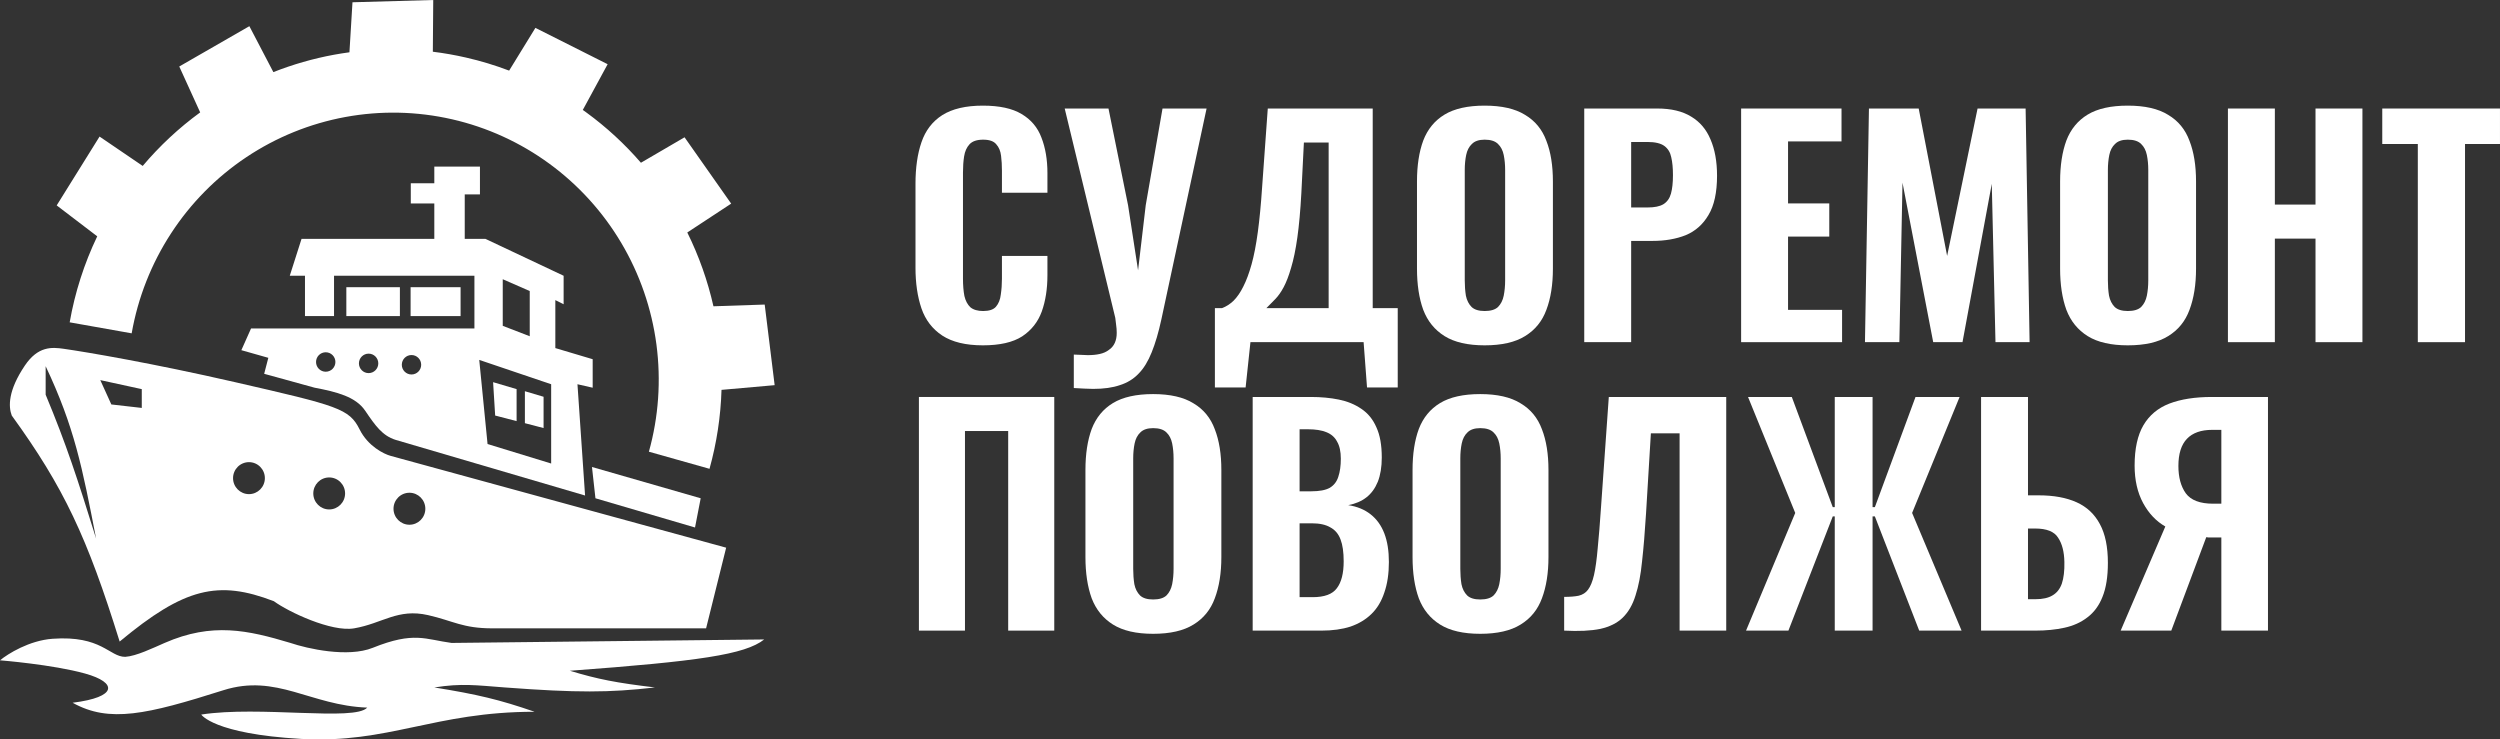 <?xml version="1.0" encoding="UTF-8"?> <svg xmlns="http://www.w3.org/2000/svg" viewBox="0 0 142 42" fill="none"><rect x="0" y="0" width="142" height="42" fill="#333333" stroke="none"/><path d="M120.454 35.819L122.99 29.905C122.474 29.61 122.053 29.168 121.731 28.578C121.407 27.977 121.246 27.267 121.246 26.448C121.246 25.486 121.413 24.722 121.746 24.154C122.08 23.586 122.57 23.176 123.216 22.925C123.873 22.674 124.675 22.548 125.623 22.548H128.821V35.819H126.172V30.527H125.542C125.531 30.527 125.494 30.527 125.429 30.527C125.375 30.517 125.338 30.511 125.316 30.511L123.329 35.819H120.454ZM125.704 28.61H126.172V24.416H125.655C125.02 24.416 124.541 24.585 124.218 24.924C123.895 25.262 123.733 25.776 123.733 26.464C123.733 27.108 123.873 27.628 124.153 28.02C124.444 28.414 124.961 28.61 125.704 28.61Z" fill="white"></path><path d="M112.525 35.819V22.548H115.19V28.135H115.803C116.654 28.135 117.37 28.267 117.951 28.529C118.533 28.791 118.975 29.206 119.276 29.774C119.578 30.331 119.728 31.063 119.728 31.969C119.728 32.756 119.626 33.4 119.421 33.903C119.228 34.394 118.942 34.782 118.565 35.066C118.199 35.35 117.763 35.547 117.257 35.656C116.762 35.765 116.213 35.819 115.609 35.819H112.525ZM115.19 34.034H115.626C116.024 34.034 116.342 33.963 116.579 33.821C116.826 33.679 117.004 33.455 117.112 33.149C117.219 32.832 117.268 32.422 117.257 31.92C117.246 31.341 117.128 30.883 116.902 30.544C116.686 30.194 116.25 30.02 115.594 30.02H115.19V34.034Z" fill="white"></path><path d="M99.175 35.819L101.969 29.135L99.288 22.548H101.775L104.101 28.807H104.214V22.548H106.362V28.807H106.492L108.801 22.548H111.305L108.608 29.135L111.418 35.819H109.011L106.492 29.331H106.362V35.819H104.214V29.331H104.101L101.582 35.819H99.175Z" fill="white"></path><path d="M88.844 35.819V33.903C89.178 33.903 89.453 33.881 89.668 33.837C89.894 33.782 90.072 33.668 90.201 33.493C90.341 33.307 90.454 33.029 90.54 32.657C90.626 32.275 90.696 31.767 90.75 31.134C90.814 30.5 90.879 29.697 90.944 28.725L91.38 22.548H98.05V35.819H95.401V24.613H93.77L93.496 29.151C93.431 30.2 93.356 31.112 93.269 31.887C93.194 32.652 93.07 33.297 92.898 33.821C92.737 34.345 92.494 34.766 92.171 35.082C91.859 35.388 91.433 35.601 90.895 35.721C90.357 35.831 89.673 35.863 88.844 35.819Z" fill="white"></path><path d="M84.077 36C83.118 36 82.359 35.825 81.799 35.475C81.24 35.126 80.835 34.629 80.588 33.984C80.351 33.329 80.233 32.548 80.233 31.642V26.694C80.233 25.787 80.351 25.011 80.588 24.367C80.835 23.722 81.24 23.231 81.799 22.892C82.359 22.554 83.118 22.384 84.077 22.384C85.046 22.384 85.81 22.559 86.37 22.909C86.941 23.247 87.344 23.739 87.582 24.383C87.829 25.017 87.953 25.787 87.953 26.694V31.642C87.953 32.548 87.829 33.329 87.582 33.984C87.344 34.629 86.941 35.126 86.37 35.475C85.81 35.825 85.046 36 84.077 36ZM84.077 34.05C84.421 34.05 84.674 33.974 84.836 33.821C84.997 33.657 85.105 33.444 85.159 33.182C85.213 32.909 85.24 32.619 85.24 32.313V26.038C85.24 25.732 85.213 25.448 85.159 25.186C85.105 24.924 84.997 24.716 84.836 24.564C84.674 24.4 84.421 24.318 84.077 24.318C83.754 24.318 83.511 24.4 83.35 24.564C83.188 24.716 83.081 24.924 83.027 25.186C82.973 25.448 82.946 25.732 82.946 26.038V32.313C82.946 32.619 82.968 32.909 83.011 33.182C83.064 33.444 83.172 33.657 83.334 33.821C83.495 33.974 83.743 34.05 84.077 34.05Z" fill="white"></path><path d="M71.152 35.819V22.548H74.463C75.034 22.548 75.561 22.597 76.046 22.696C76.531 22.794 76.956 22.969 77.322 23.22C77.699 23.471 77.984 23.821 78.178 24.269C78.382 24.706 78.485 25.279 78.485 25.989C78.485 26.524 78.409 26.983 78.259 27.365C78.108 27.736 77.893 28.032 77.613 28.25C77.333 28.468 76.988 28.616 76.579 28.692C77.085 28.769 77.51 28.944 77.855 29.217C78.2 29.49 78.458 29.85 78.63 30.298C78.802 30.746 78.889 31.287 78.889 31.92C78.889 32.587 78.802 33.165 78.63 33.657C78.469 34.148 78.227 34.553 77.903 34.869C77.581 35.186 77.182 35.426 76.708 35.59C76.234 35.743 75.685 35.819 75.061 35.819H71.152ZM73.817 33.919H74.56C75.228 33.919 75.685 33.75 75.933 33.411C76.192 33.072 76.321 32.565 76.321 31.887C76.321 31.363 76.261 30.948 76.143 30.642C76.025 30.325 75.831 30.096 75.561 29.954C75.303 29.801 74.953 29.724 74.512 29.724H73.817V33.919ZM73.817 27.906H74.48C74.942 27.906 75.292 27.84 75.529 27.709C75.766 27.567 75.927 27.36 76.014 27.087C76.111 26.803 76.159 26.459 76.159 26.055C76.159 25.65 76.089 25.328 75.949 25.088C75.82 24.837 75.615 24.656 75.335 24.547C75.066 24.438 74.722 24.383 74.302 24.383H73.817V27.906Z" fill="white"></path><path d="M65.497 36C64.538 36 63.779 35.825 63.219 35.475C62.66 35.126 62.256 34.629 62.008 33.984C61.771 33.329 61.653 32.548 61.653 31.642V26.694C61.653 25.787 61.771 25.011 62.008 24.367C62.256 23.722 62.66 23.231 63.219 22.892C63.779 22.554 64.538 22.384 65.497 22.384C66.466 22.384 67.23 22.559 67.79 22.909C68.361 23.247 68.764 23.739 69.001 24.383C69.249 25.017 69.373 25.787 69.373 26.694V31.642C69.373 32.548 69.249 33.329 69.001 33.984C68.764 34.629 68.361 35.126 67.79 35.475C67.23 35.825 66.466 36 65.497 36ZM65.497 34.05C65.841 34.05 66.094 33.974 66.256 33.821C66.417 33.657 66.525 33.444 66.579 33.182C66.632 32.909 66.659 32.619 66.659 32.313V26.038C66.659 25.732 66.632 25.448 66.579 25.186C66.525 24.924 66.417 24.716 66.256 24.564C66.094 24.4 65.841 24.318 65.497 24.318C65.174 24.318 64.931 24.4 64.77 24.564C64.608 24.716 64.501 24.924 64.447 25.186C64.393 25.448 64.366 25.732 64.366 26.038V32.313C64.366 32.619 64.388 32.909 64.431 33.182C64.484 33.444 64.592 33.657 64.754 33.821C64.915 33.974 65.163 34.05 65.497 34.05Z" fill="white"></path><path d="M52.194 35.819V22.548H59.882V35.819H57.265V24.482H54.81V35.819H52.194Z" fill="white"></path><path d="M137.332 19.435V8.179H135.313V6.164H141.999V8.179H140.013V19.435H137.332Z" fill="white"></path><path d="M126.546 19.435V6.164H129.212V11.62H131.521V6.164H134.186V19.435H131.521V13.553H129.212V19.435H126.546Z" fill="white"></path><path d="M120.859 19.615C119.9 19.615 119.141 19.441 118.581 19.091C118.021 18.742 117.618 18.245 117.37 17.6C117.133 16.945 117.014 16.164 117.014 15.257V10.309C117.014 9.402 117.133 8.627 117.37 7.982C117.618 7.338 118.021 6.846 118.581 6.508C119.141 6.169 119.9 6 120.859 6C121.828 6 122.592 6.175 123.152 6.524C123.723 6.863 124.126 7.354 124.363 7.999C124.611 8.632 124.735 9.402 124.735 10.309V15.257C124.735 16.164 124.611 16.945 124.363 17.6C124.126 18.245 123.723 18.742 123.152 19.091C122.592 19.441 121.828 19.615 120.859 19.615ZM120.859 17.666C121.203 17.666 121.456 17.589 121.618 17.436C121.779 17.272 121.887 17.059 121.941 16.797C121.995 16.524 122.022 16.235 122.022 15.929V9.654C122.022 9.348 121.995 9.064 121.941 8.802C121.887 8.54 121.779 8.332 121.618 8.179C121.456 8.015 121.203 7.933 120.859 7.933C120.535 7.933 120.293 8.015 120.132 8.179C119.97 8.332 119.862 8.54 119.809 8.802C119.755 9.064 119.728 9.348 119.728 9.654V15.929C119.728 16.235 119.749 16.524 119.793 16.797C119.847 17.059 119.954 17.272 120.115 17.436C120.277 17.589 120.525 17.666 120.859 17.666Z" fill="white"></path><path d="M105.93 19.435L106.156 6.164H108.982L110.597 14.536L112.326 6.164H115.055L115.281 19.435H113.343L113.133 10.44L111.47 19.435H109.806L108.062 10.375L107.884 19.435H105.93Z" fill="white"></path><path d="M98.896 19.435V6.164H104.598V8.032H101.561V11.554H103.903V13.438H101.561V17.6H104.63V19.435H98.896Z" fill="white"></path><path d="M89.985 19.435V6.164H94.136C94.922 6.164 95.562 6.317 96.058 6.623C96.553 6.918 96.919 7.349 97.156 7.917C97.403 8.485 97.528 9.173 97.528 9.981C97.528 10.932 97.366 11.674 97.043 12.21C96.731 12.745 96.3 13.127 95.751 13.357C95.202 13.575 94.572 13.684 93.861 13.684H92.65V19.435H89.985ZM92.65 11.784H93.587C93.974 11.784 94.27 11.724 94.475 11.603C94.69 11.472 94.835 11.27 94.911 10.997C94.986 10.724 95.024 10.375 95.024 9.949C95.024 9.544 94.992 9.206 94.927 8.933C94.873 8.66 94.744 8.447 94.54 8.294C94.335 8.141 94.012 8.064 93.57 8.064H92.65V11.784Z" fill="white"></path><path d="M84.329 19.615C83.371 19.615 82.612 19.441 82.052 19.091C81.492 18.742 81.088 18.245 80.841 17.6C80.603 16.945 80.485 16.164 80.485 15.257V10.309C80.485 9.402 80.603 8.627 80.841 7.982C81.088 7.338 81.492 6.846 82.052 6.508C82.612 6.169 83.371 6 84.329 6C85.298 6 86.063 6.175 86.623 6.524C87.193 6.863 87.597 7.354 87.834 7.999C88.082 8.632 88.205 9.402 88.205 10.309V15.257C88.205 16.164 88.082 16.945 87.834 17.6C87.597 18.245 87.193 18.742 86.623 19.091C86.063 19.441 85.298 19.615 84.329 19.615ZM84.329 17.666C84.674 17.666 84.927 17.589 85.088 17.436C85.25 17.272 85.357 17.059 85.411 16.797C85.465 16.524 85.492 16.235 85.492 15.929V9.654C85.492 9.348 85.465 9.064 85.411 8.802C85.357 8.54 85.25 8.332 85.088 8.179C84.927 8.015 84.674 7.933 84.329 7.933C84.006 7.933 83.764 8.015 83.602 8.179C83.441 8.332 83.333 8.54 83.279 8.802C83.225 9.064 83.198 9.348 83.198 9.654V15.929C83.198 16.235 83.22 16.524 83.263 16.797C83.317 17.059 83.424 17.272 83.586 17.436C83.748 17.589 83.995 17.666 84.329 17.666Z" fill="white"></path><path d="M69.006 22.008V17.502H69.41C69.647 17.414 69.868 17.272 70.072 17.076C70.277 16.868 70.46 16.601 70.621 16.273C70.794 15.934 70.95 15.514 71.09 15.011C71.23 14.509 71.348 13.897 71.445 13.176C71.542 12.455 71.623 11.614 71.687 10.653L72.01 6.164H77.97V17.502H79.391V22.008H77.647L77.453 19.435H71.025L70.751 22.008H69.006ZM71.93 17.502H75.467V8.097H74.061L73.916 10.981C73.862 11.964 73.787 12.8 73.69 13.488C73.593 14.176 73.475 14.749 73.335 15.208C73.206 15.656 73.066 16.022 72.915 16.306C72.764 16.59 72.603 16.819 72.43 16.994C72.258 17.169 72.091 17.338 71.93 17.502Z" fill="white"></path><path d="M60.992 22.04V20.14C61.142 20.151 61.282 20.156 61.411 20.156C61.551 20.167 61.675 20.172 61.783 20.172C62.041 20.172 62.267 20.151 62.461 20.107C62.666 20.063 62.838 19.987 62.978 19.878C63.129 19.779 63.242 19.648 63.317 19.484C63.393 19.32 63.43 19.129 63.43 18.911C63.43 18.747 63.419 18.6 63.398 18.468C63.387 18.337 63.371 18.201 63.349 18.059L60.475 6.164H62.962L64.076 11.669L64.642 15.355L65.078 11.653L66.031 6.164H68.534L65.966 18.141C65.805 18.884 65.621 19.506 65.417 20.009C65.212 20.522 64.965 20.926 64.674 21.221C64.383 21.527 64.028 21.745 63.608 21.876C63.199 22.018 62.693 22.089 62.09 22.089C61.939 22.089 61.772 22.084 61.589 22.073C61.406 22.062 61.207 22.051 60.992 22.04Z" fill="white"></path><path d="M55.828 19.615C54.858 19.615 54.089 19.43 53.518 19.058C52.958 18.687 52.565 18.174 52.339 17.518C52.113 16.852 52 16.082 52 15.208V10.44C52 9.523 52.113 8.736 52.339 8.081C52.565 7.415 52.958 6.901 53.518 6.541C54.089 6.18 54.858 6 55.828 6C56.764 6 57.496 6.158 58.024 6.475C58.562 6.792 58.94 7.24 59.155 7.819C59.381 8.398 59.494 9.069 59.494 9.834V10.948H56.91V9.703C56.91 9.397 56.894 9.113 56.861 8.851C56.829 8.578 56.737 8.359 56.587 8.195C56.447 8.021 56.199 7.933 55.844 7.933C55.489 7.933 55.23 8.021 55.069 8.195C54.907 8.37 54.805 8.6 54.761 8.884C54.718 9.157 54.697 9.463 54.697 9.801V15.831C54.697 16.202 54.724 16.53 54.778 16.814C54.842 17.087 54.956 17.3 55.117 17.453C55.289 17.595 55.532 17.666 55.844 17.666C56.188 17.666 56.431 17.584 56.571 17.42C56.721 17.245 56.813 17.016 56.845 16.732C56.888 16.448 56.91 16.147 56.91 15.831V14.536H59.494V15.634C59.494 16.41 59.386 17.098 59.171 17.698C58.956 18.288 58.584 18.758 58.056 19.108C57.529 19.446 56.786 19.615 55.828 19.615Z" fill="white"></path><path d="M9.349 36.519C12.059 35.334 14.085 35.796 16.498 36.519C17.467 36.847 19.759 37.364 21.173 36.795C23.529 35.847 24.159 36.321 25.651 36.519L43.406 36.321C42.319 37.182 39.684 37.559 32.368 38.099C33.952 38.58 35.017 38.786 37.2 39.047C34.612 39.345 32.768 39.354 28.676 39.047C27.026 38.923 26.233 38.801 24.669 39.047C27.116 39.441 28.369 39.739 30.364 40.428C24.669 40.428 22.054 42.256 17.088 41.969C12.121 41.683 11.431 40.587 11.431 40.587C14.73 40.073 20.151 40.982 20.858 40.192C17.637 40.074 15.712 38.246 12.687 39.205C8.328 40.587 6.207 41.077 4.124 39.916C6.686 39.597 6.678 38.77 4.832 38.257C2.992 37.745 0.019 37.507 0 37.506C0.445 37.137 1.666 36.377 2.985 36.282C5.774 36.082 6.207 37.309 7.11 37.309C7.739 37.269 8.681 36.81 9.349 36.519Z" fill="white"></path><path fill-rule="evenodd" clip-rule="evenodd" d="M1.414 20.76C2.16 19.654 2.946 19.716 3.614 19.811C4.911 19.996 8.675 20.634 13.356 21.708C19.209 23.051 19.837 23.209 20.427 24.393C20.898 25.341 21.801 25.789 22.194 25.895L41.246 31.108L40.106 35.69H27.968C26.28 35.69 25.746 35.266 24.315 34.939C22.587 34.544 21.723 35.414 20.112 35.69C18.824 35.911 16.381 34.755 15.556 34.149C12.388 32.932 10.475 33.383 6.796 36.44C4.953 30.509 3.619 27.674 0.668 23.603C0.472 23.09 0.455 22.181 1.414 20.76ZM2.593 22.419C3.777 25.262 4.387 27.15 5.46 30.596C4.671 26.527 4.223 24.249 2.593 20.8V22.419ZM23.256 27.988C22.757 27.988 22.351 28.395 22.351 28.897C22.352 29.398 22.757 29.805 23.256 29.805C23.754 29.805 24.159 29.398 24.159 28.897C24.159 28.396 23.754 27.988 23.256 27.988ZM18.698 27.119C18.199 27.119 17.795 27.526 17.795 28.028C17.795 28.529 18.2 28.936 18.698 28.936C19.197 28.936 19.601 28.529 19.601 28.028C19.601 27.526 19.197 27.119 18.698 27.119ZM14.142 26.25C13.643 26.25 13.237 26.657 13.237 27.159C13.238 27.66 13.643 28.067 14.142 28.067C14.64 28.067 15.044 27.66 15.045 27.159C15.045 26.657 14.64 26.25 14.142 26.25ZM6.324 22.973L8.053 23.17V22.103L5.696 21.59L6.324 22.973Z" fill="white"></path><path d="M39.799 28.302L39.477 29.962L33.821 28.302L33.624 26.525L39.799 28.302Z" fill="white"></path><path d="M30.875 22.536V24.314L29.814 24.037V22.221L30.875 22.536Z" fill="white"></path><path d="M29.343 22.102V23.919L28.125 23.603L28.008 21.707L29.343 22.102Z" fill="white"></path><path fill-rule="evenodd" clip-rule="evenodd" d="M27.261 11.042H26.397V13.569H27.575L32.014 15.663V17.282L31.543 17.046V19.771L33.664 20.403V22.022L32.8 21.825L33.232 28.145L22.469 24.984C21.722 24.747 21.329 24.195 20.74 23.326C20.205 22.536 19.13 22.259 17.873 22.022L15.005 21.232L15.241 20.324L13.709 19.89L14.259 18.658H26.947V15.663H18.973V17.954H17.323V15.663H16.459L17.127 13.569H24.669V11.556H23.333V10.41H24.669V9.462H27.261V11.042ZM27.693 25.221L31.306 26.328V21.825L27.221 20.442L27.693 25.221ZM23.373 20.166C23.069 20.166 22.823 20.413 22.823 20.719C22.823 21.024 23.069 21.271 23.373 21.271C23.677 21.271 23.923 21.024 23.923 20.719C23.923 20.413 23.677 20.166 23.373 20.166ZM20.937 20.087C20.634 20.087 20.387 20.334 20.387 20.64C20.387 20.945 20.634 21.193 20.937 21.193C21.241 21.193 21.487 20.945 21.487 20.64C21.487 20.335 21.241 20.087 20.937 20.087ZM18.501 20.009C18.197 20.009 17.951 20.256 17.951 20.561C17.951 20.867 18.197 21.114 18.501 21.114C18.804 21.114 19.051 20.867 19.051 20.561C19.051 20.256 18.804 20.009 18.501 20.009ZM28.556 18.507L30.089 19.099V16.531L28.556 15.86V18.507Z" fill="white"></path><path d="M24.585 2.938C25.219 3.016 25.85 3.127 26.476 3.271C27.308 3.461 28.124 3.709 28.919 4.011L30.411 1.583L34.514 3.647L33.103 6.245C33.172 6.294 33.241 6.342 33.309 6.392C34.448 7.224 35.486 8.182 36.405 9.244L38.883 7.798L41.531 11.566L39.038 13.205C39.698 14.538 40.196 15.946 40.524 17.397L43.435 17.299L44 21.877L40.982 22.144C40.936 23.657 40.708 25.163 40.3 26.628L36.857 25.657C37.409 23.679 37.554 21.608 37.286 19.571C37.017 17.534 36.34 15.573 35.295 13.808C34.25 12.042 32.858 10.508 31.206 9.3C29.553 8.091 27.674 7.232 25.681 6.776C23.689 6.32 21.625 6.276 19.615 6.646C17.605 7.017 15.69 7.794 13.988 8.931C12.286 10.067 10.832 11.54 9.713 13.26C8.594 14.979 7.834 16.909 7.479 18.933L3.958 18.308C4.255 16.612 4.783 14.968 5.523 13.423L3.22 11.667L5.655 7.757L8.106 9.425C9.068 8.285 10.164 7.264 11.37 6.384L10.182 3.777L14.164 1.487L15.527 4.096C16.638 3.658 17.791 3.327 18.971 3.109C19.262 3.056 19.555 3.009 19.848 2.97L20.021 0.129L24.608 0L24.585 2.938Z" fill="white"></path><path d="M22.714 17.954H19.672V16.313H22.714V17.954Z" fill="white"></path><path d="M26.161 17.954H23.322V16.313H26.161V17.954Z" fill="white"></path></svg> 